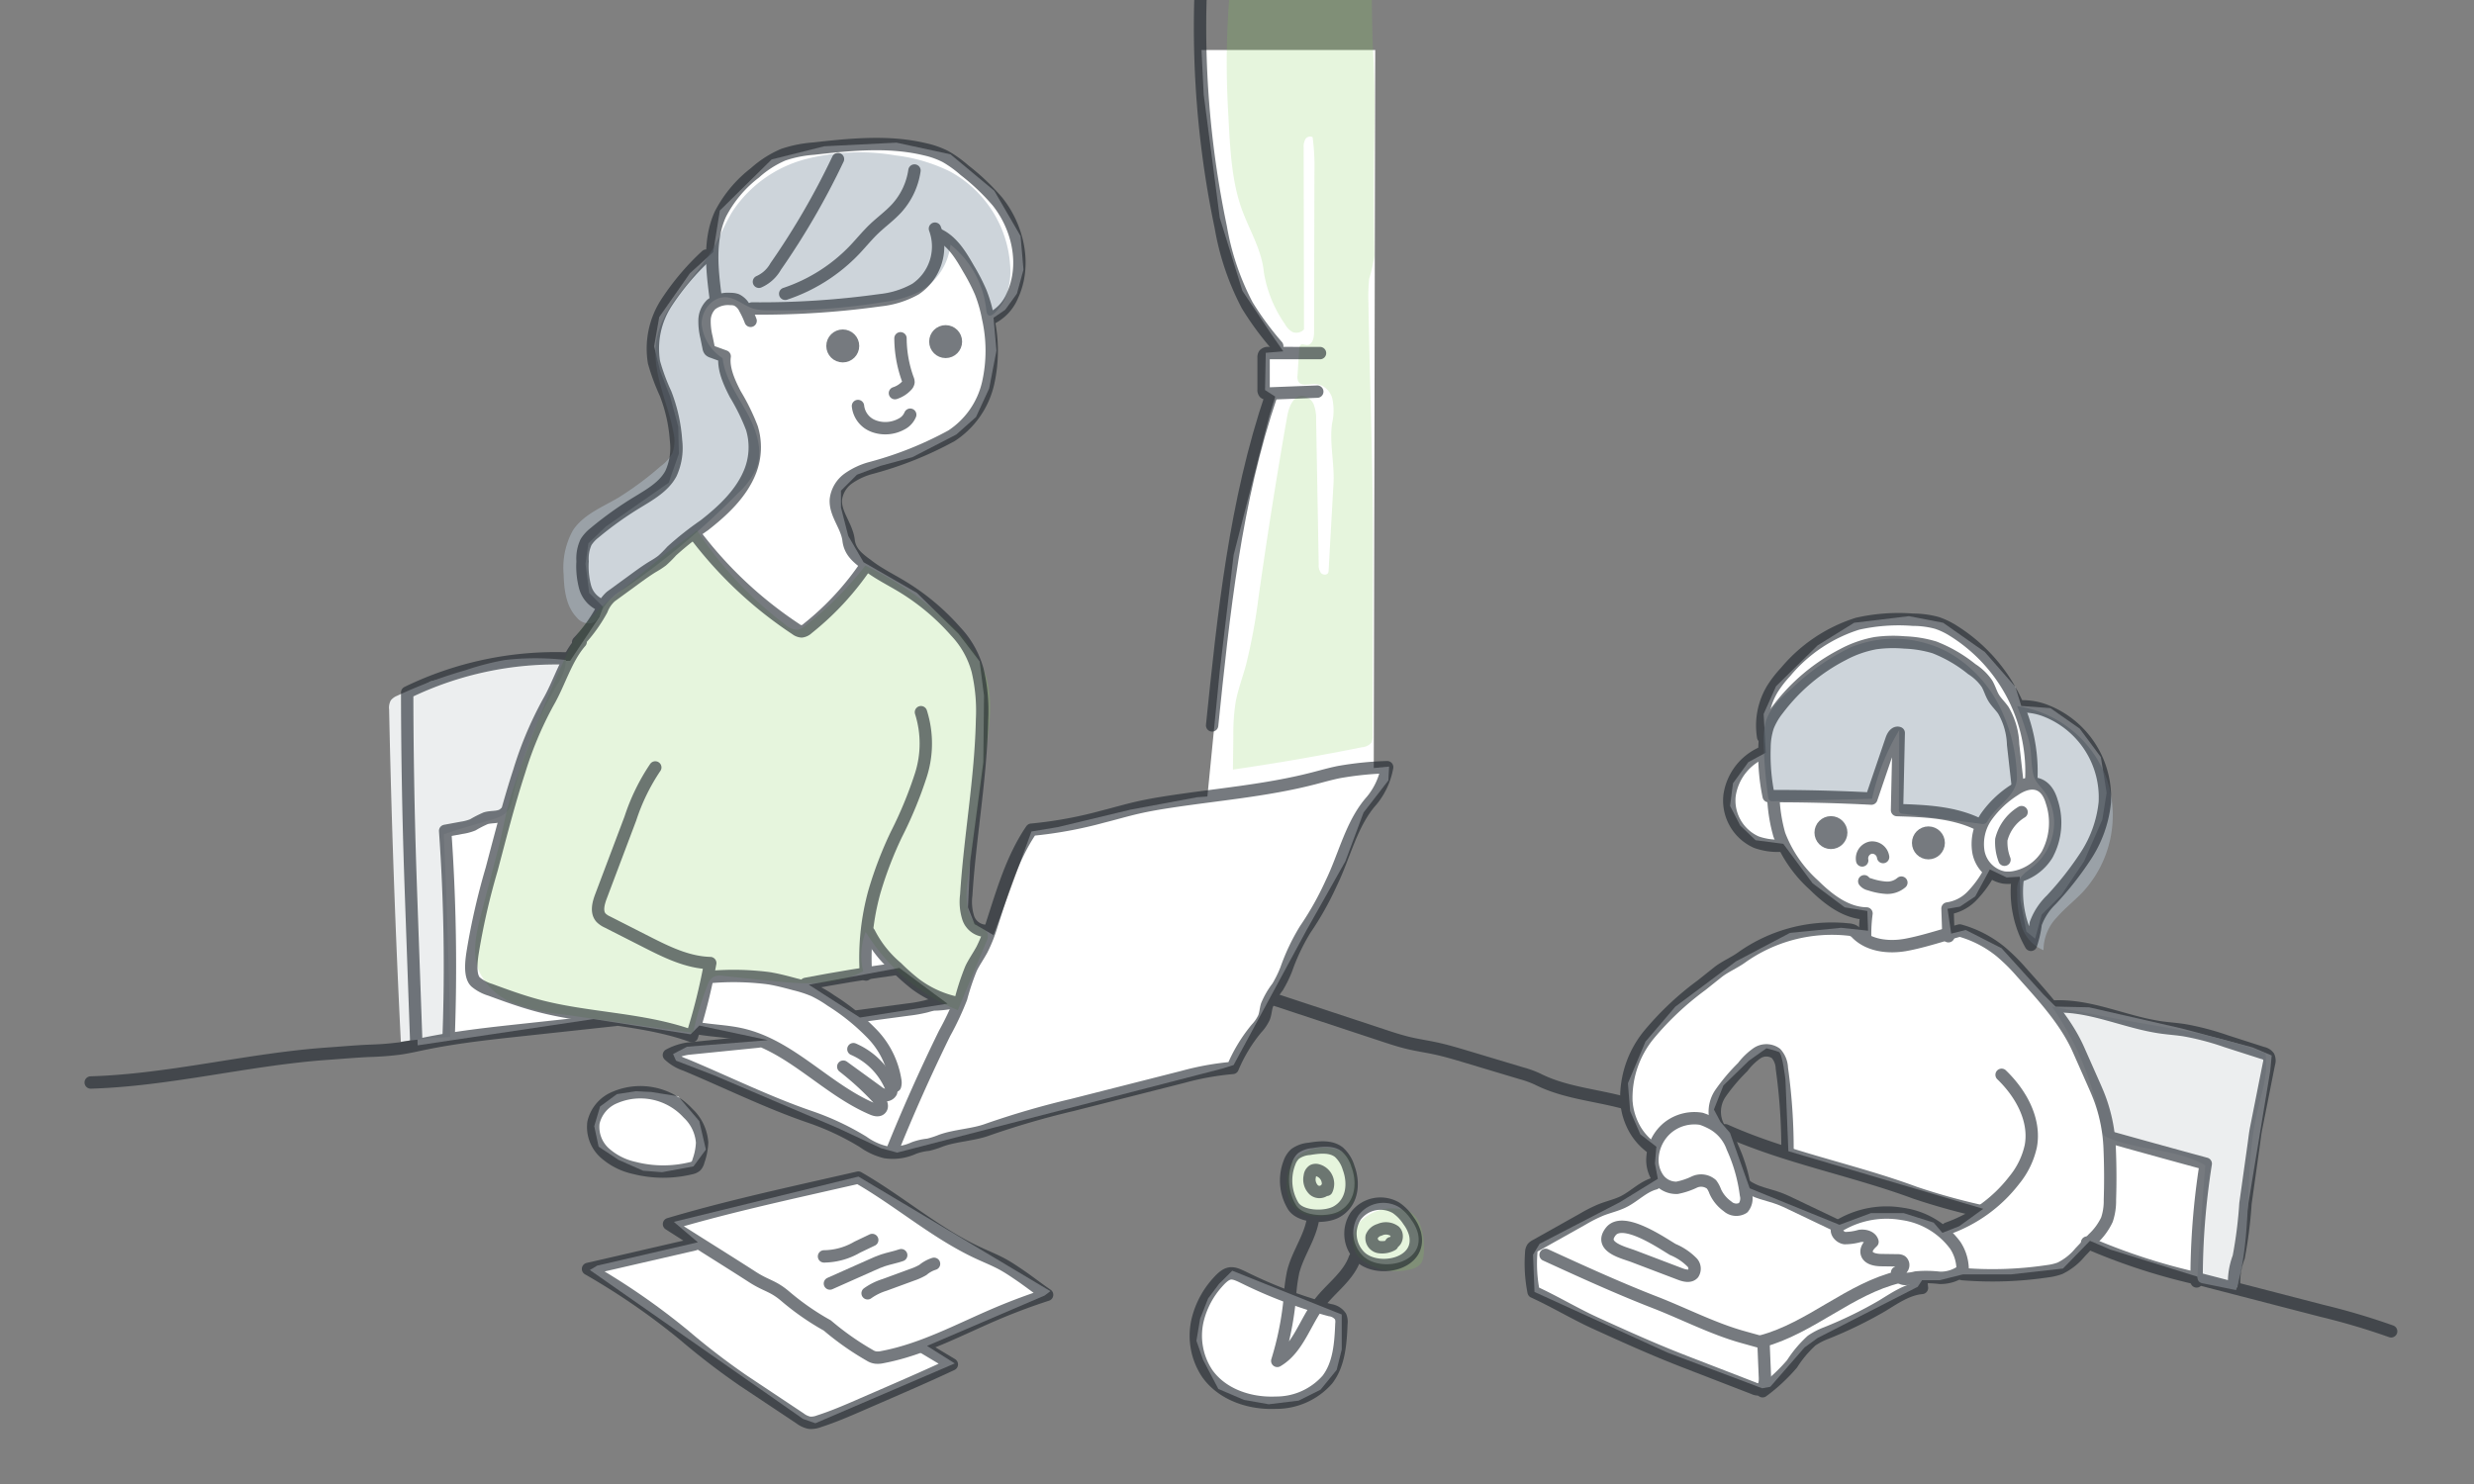<svg xmlns="http://www.w3.org/2000/svg" width="300" height="180"><rect width="100%" height="100%" fill="#808080" stroke="none"/><defs><clipPath id="a"><path transform="translate(900 497)" fill="none" d="M0 0h300v180H0z"/></clipPath></defs><path fill="none" d="M0 0h300v180H0z"/><g data-name="Illust" clip-path="url(#a)" transform="translate(-900 -497)"><g fill="#fff"><path data-name="パス 4110" d="M983.742 622.456l1.062-1.062 8.32 1.77-9.824.8-1.683.886.354.8 4.6 1.77 14.958 6.374 5.311 2.478 1.947.531 39.388-10.179 1.416-.443 8.852-16.374 4.691-8.321 2.213-5.93 3.008-3.894.089-1.681-1.859.176.177-87.094h-21.065l.266 5.4 1.947 14.958 2.744 8.851 3.363 5.045 1.594 2.3-2.125.177-.088 4.514 1.239.8-.708 2.3-4.338 16.905-1.682 14.073-1.5 15.224-1.239.089-8.054 1.5-8.852 2.125-3.187.531-4.6 12.568-2.3-1.327-.8-2.037.266-5.576 1.593-12.036.088-8.055-.531-4.16-2.566-3.363-5.045-4.957-6.462-3.717-1.859-3.187-.885-3.452v-2.036l1.947-1.947 2.833-1.062 3.894-1.062 5.311-2.743 2.391-2.125 1.593-3.453.886-4.6-.354-3.983 1.416-.973 1.416-1.948.8-2.92-.354-4.072-3.187-5.488-5.312-4.425-6.548-1.417-8.763.442-6.373 1.594-6.284 6.2-.8 5.044-2.832 2.567-3.718 5.311-.62 3.541.708 2.92 1.239 3.187.974 3.628.088 3.275-1.239 3.54-7.611 5.311-2.125 2.035-.354 2.479.442 3.541 1.683 1.682-.444 1.239-3.54 5.311-7.258.177-9.647 2.3-2.566 1.327.974 42.84 21.33-3.187zm25.314-8.055l4.16 3.1 1.681 1.239-10.621 1.681-6.2-3.982z"/><path data-name="パス 4111" d="M1173.154 624.048l-8.585-2.3-11.241-2.567-4.072-.087-1.5-1.505-5.045-5.576-4.337-2.212-1.77.442-.442-3.009 1.5-.266 1.858-1.238 1.77-3.275 2.036.973 1.594-.087.087 2.921.708 3.717 1.063.885.8-2.921 2.39-2.39 2.744-4.072 2.213-5.045.531-3.274-.708-4.338-2.567-3.452-3.541-2.479-3.54-.265-.707-2.3-3.718-4.249-5.045-3.541-4.16-.8-6.638.8-4.426 2.744-5.045 4.957-1.5 3.363.266 4.691-2.125 1.152-1.859 2.565-.354 2.745 1.239 2.39 1.858 1.77 3.364.442 3.541 4.779 3.9 2.921 2.743.443.089 2.39-3.275-.354-6.195.62-6.55 3.452-7.346 5.489-3.629 4.249-2.124 5.044.265 3.364 1.239 2.831 1.947 1.505-.177 2.036.354 1.859-4.6 2.832-9.736 5.045-.8 1.327.178 4.515 16.109 7.347 11.506 4.337.974-.178 4.16-4.779 1.593-1.15 12.126-6.2.531-.8h2.125l2.832-.708h5.841l6.285-.708 3.274-3.363 2.478 1.063 10.8 3.363 4.6 1.239.443-3.629.885-6.55 2.655-16.109.177-1.857zm-35.581 21.686l-2.036.8-1.062-1.239-3.628-1.15h-3.983l-3.806 1.416-10.887-4.426-2.39-6.727-1.15-1.328-.8-1.5 1.15-2.921 3.1-3.009 2.125-1.5s1.062.265 1.5.442.8 3.364.8 3.364l.354 8.674 23.632 6.993z"/><path data-name="パス 4112" d="M981.705 645.203l2.921 2.479-12.214 2.832-.885.531 25.845 18.056 1.5.531 16.906-7.257-3.364-2.125 14.251-6.107.708-.531-23.278-13.9z"/><path data-name="パス 4113" d="M978.962 629.448l-1.859-.088-2.3.354-2.036 1.5-.708 2.39.531 2.478 2.39 1.593 3.009 1.328 2.3.177 3.806-.708 1.5-2.036-.8-3.452-2.567-3.009z"/><path data-name="パス 4114" d="M1047.824 652.725l-1.327 1.77-.974 2.479-.443 2.655.8 2.3 1.859 3.54 3.1 1.328 3.01.531 3.629-.442 2.655-1.328 1.947-2.389.62-2.479v-4.249l-13.276-5.311z"/><path data-name="パス 4115" d="M1071.134 644.958a5.624 5.624 0 00-1.491-1.541 3.749 3.749 0 00-4.892.971 3.914 3.914 0 00.577 5c2.195 1.976 7.55.834 6.586-2.89a4.929 4.929 0 00-.78-1.54z"/><path data-name="パス 4116" d="M1063.877 638.545a4.143 4.143 0 00-1.169-1.881c-.979-.769-2.375-.6-3.6-.4a3.364 3.364 0 00-1.715.618 2.606 2.606 0 00-.674 1.038 5.99 5.99 0 00.434 5.249c.853 1.4 3.909 1.5 5.275.726 1.954-1.113 2.156-3.47 1.449-5.35z"/></g><path data-name="パス 4101" d="M1058.126 536.95l-.042-22.006a1.972 1.972 0 01.186-1.026.674.674 0 01.9-.281 27.433 27.433 0 01.22 4.361l-.043 19.337c0 .65-.213 1.522-.863 1.512-.266 0-.565-.17-.774 0a.613.613 0 00-.162.456l-.207 3.222a1.318 1.318 0 00.093.74c.364.652 1.34.284 2.087.3a2.368 2.368 0 012.048 1.832 6.939 6.939 0 01-.031 2.922c-.354 2.292.294 4.957.166 7.271l-.592 10.592a.791.791 0 01-.048.276c-.143.331-.671.3-.9.02a1.611 1.611 0 01-.256-1.028l-.313-17.5a4.877 4.877 0 00-.277-1.858 1.652 1.652 0 00-1.432-1.066c-1.112.013-1.6 1.38-1.8 2.475q-1.941 11.035-3.5 22.133a69.534 69.534 0 01-1.5 8.04c-.4 1.485-.961 2.929-1.24 4.442a24.559 24.559 0 00-.29 4.163l-.051 4.065q7.893-1.14 15.713-2.719a1.55 1.55 0 001.066-.537 1.545 1.545 0 00.159-.832l.047-22.6c.021-10.031-.4-19.959-.553-29.99a20.193 20.193 0 01.092-2.845 20.2 20.2 0 00.627-2.774c-.24-14.858.279-16.456-.148-24.733-.3-5.838-.009-11.579-.32-17.415a2.977 2.977 0 00-.962-2.484 1.966 1.966 0 00-1.943.038 5.135 5.135 0 00-1.486 1.379 30.5 30.5 0 00-2.084 2.916c-.286.455-.789.988-1.259.727a1.08 1.08 0 01-.409-.627q-.622-1.757-1.4-3.456a2.009 2.009 0 00-.5-.763 1.59 1.59 0 00-.941-.3 4.79 4.79 0 00-4.124 2.551 12.94 12.94 0 00-1.382 4.872 102.289 102.289 0 00-.78 19.62c.228 4.017.325 8.431 1.736 12.2.927 2.472 2.36 4.814 2.6 7.443a15.287 15.287 0 002.541 6.271 2.588 2.588 0 00.912.974 1.252 1.252 0 001.419-.31z" fill="#83d059" opacity=".2"/><path data-name="パス 4102" d="M1022.506 529.41a14 14 0 00-7.324-11.617 20.486 20.486 0 00-6.616-1.948 25.984 25.984 0 00-10.917.468 15.316 15.316 0 00-8.772 6.246c-.9 1.427-1.506 3.02-2.354 4.479-2.249 3.871-6.244 6.919-6.937 11.342-.583 3.724 1.369 7.323 2.065 11.027a4.229 4.229 0 01-.123 2.569 4.819 4.819 0 01-1.4 1.564 39.376 39.376 0 01-5.182 3.847c-1.966 1.149-4.237 2.048-5.482 3.956a9.354 9.354 0 00-1.112 5.394c.047 1.854.314 3.857 1.609 5.185a1.865 1.865 0 001.815.654c.812-.269 1.059-1.264 1.493-2a6.993 6.993 0 012.243-2.053 93.655 93.655 0 0014.023-11.748 9.148 9.148 0 002.2-3.005c.85-2.234-.065-4.74-1.225-6.831s-2.606-4.13-2.893-6.5a5.517 5.517 0 01-2.535-4.129c-.041-1.672 1.365-3.4 3.032-3.252 1.179.1 2.118 1.033 3.251 1.378a6.531 6.531 0 001.772.2 77.206 77.206 0 0014.119-1.023 13.312 13.312 0 004.209-1.228 7.414 7.414 0 003.788-5.715 11.661 11.661 0 014.341 7.9c.192 1.916 1.9-.572 2.2-1.179a8.471 8.471 0 00.712-3.981z" fill="#abb7c1" opacity=".6"/><path data-name="パス 4103" d="M953.821 598.234q.549 12.272.771 24.557-3 .152-5.987.567-1-20.141-1.421-40.305a1.851 1.851 0 01.21-1.11 1.789 1.789 0 01.711-.527 55.505 55.505 0 018.365-3.129 32.379 32.379 0 014.75-1.232 32.389 32.389 0 017.411 0 5.781 5.781 0 01-1.121 3.076 47.149 47.149 0 00-5 12.144c-.493 1.919-.284 3.22-2.242 3.93-.559.209-6.447 1.869-6.447 2.029z" fill="#eceeef"/><path data-name="パス 4104" d="M1141.042 596.528a.9.9 0 01-.3.35.859.859 0 01-.53.044l-9.49-1.225a.572.572 0 01-.341-.12.582.582 0 01-.117-.436l.042-9.591a27.348 27.348 0 00-3.3 8.34l-12.012.293a.609.609 0 01-.412-.089.612.612 0 01-.168-.406 55.028 55.028 0 01-.543-6.423 8.758 8.758 0 01.238-2.71c.513-1.727 1.943-3 3.31-4.176a27.3 27.3 0 017.024-4.867 13.852 13.852 0 0111.832.628 15.5 15.5 0 016.342 6.853 19.964 19.964 0 011.952 8.329c.026 2.156-2.458 3.402-3.527 5.206z" fill="#abb7c1" opacity=".6"/><path data-name="パス 4105" d="M1144.604 582.649a13.732 13.732 0 0110.865 8.828 13.73 13.73 0 01-2.888 13.7c-1.01 1.072-2.192 1.974-3.157 3.087a5.728 5.728 0 00-1.625 3.986 4.586 4.586 0 01-2.648-2.91 13.378 13.378 0 01-.544-4.019 3.692 3.692 0 01.109-1.279c.3-.9 1.2-1.426 1.933-2.034a6.879 6.879 0 002.436-5.206 6.846 6.846 0 00-.915-3.386c-.5-.868-1.345-1.443-1.59-2.413-.331-1.311-.186-2.779-.54-4.133a40.47 40.47 0 00-1.436-4.221z" fill="#abb7c1" opacity=".6"/><path data-name="パス 4106" d="M1148.81 619.089a36.275 36.275 0 016.033 14.879 1.39 1.39 0 00.252.712 1.316 1.316 0 00.5.312c3.788 1.606 8.268 1.295 11.825 3.364-.338 4.412-.685 8.9-.949 13.317a1.02 1.02 0 00.157.757 1.01 1.01 0 00.571.249l3.951.8c2.1-6.894.92-14.4 2.523-21.422.552-2.417 1.437-4.865 1.027-7.311-4.913-1.939-10.166-2.826-15.375-3.7-3.523-.589-6.994-1.366-10.515-1.957z" fill="#eceeef"/><path data-name="パス 4107" d="M984.531 561.32a45.265 45.265 0 0010.748 11.483 2.059 2.059 0 001.479.575 2.04 2.04 0 00.886-.473 41.5 41.5 0 007.289-7.3 39.68 39.68 0 0110.124 6.946 15.724 15.724 0 014.463 6.321c.915 2.812.51 5.861.1 8.789l-2.242 15.856c-.3 2.139-.383 4.789 1.451 5.929.352.217.784.394.926.783a1.42 1.42 0 01-.15 1l-3.457 8.3a23.51 23.51 0 01-11.179-9.5 7.945 7.945 0 00-.3 4.777c-3.43 1.9-7.617 1.549-11.52 1.138l-5.394-.566a1.994 1.994 0 00-1.33.167 1.94 1.94 0 00-.634.96 36.712 36.712 0 00-1.752 5.789l-16-2.276a22.5 22.5 0 01-5.809-1.361 7.58 7.58 0 01-4.211-4.026c-.822-2.164-.244-4.58.341-6.821l2.009-7.689c.7-2.661 1.026-5.146 1.954-7.736a156.3 156.3 0 016.53-16.278 20.108 20.108 0 011.431-2.552 22.948 22.948 0 014.5-4.481l5.659-4.686c1.201-1 2.888-2.071 4.088-3.068z" fill="#83d059" opacity=".2"/><path data-name="パス 4108" d="M1064.353 639.49a6.7 6.7 0 01.025 2.4 3 3 0 01-1.277 1.966 4.165 4.165 0 01-1.444.475 7.586 7.586 0 01-2.8.093 3.461 3.461 0 01-2.313-1.472 4.6 4.6 0 01-.5-2.583 4.587 4.587 0 01.57-2.337 3.947 3.947 0 011.981-1.451 5.291 5.291 0 013.749-.081c1.455.575 1.779 1.51 2.009 2.99z" fill="#83d059" opacity=".2"/><path data-name="パス 4109" d="M1072.589 649.512a1.956 1.956 0 01-.206.631 2.01 2.01 0 01-1.265.8 7.017 7.017 0 01-5.308-.673 3.913 3.913 0 01-1.293-1.11 3.35 3.35 0 01.5-4.079 5.6 5.6 0 015.826-1.145c1.73.816 2.049 3.966 1.746 5.576z" fill="#83d059" opacity=".2"/><g transform="translate(911 487.717)" opacity=".6" stroke="#1a2229" stroke-linecap="round" stroke-linejoin="round" stroke-width="1.5"><path data-name="パス 4040" d="M102.898 37.791c1.641.821 2.642 2.5 3.555 4.093a24.2 24.2 0 011.466 2.843 17.076 17.076 0 01.9 3.157 17.979 17.979 0 010 7.888 10.392 10.392 0 01-4.432 6.365 43.7 43.7 0 01-9.762 3.905 8.591 8.591 0 00-2.75 1.277 3.662 3.662 0 00-1.516 2.542c-.127 1.737 1.335 3.211 1.54 4.941.18 1.531 1.256 2.26 2.491 3.184s2.626 1.611 3.946 2.407a27.9 27.9 0 016.542 5.467 11.08 11.08 0 012.674 4.761 21.4 21.4 0 01.531 5.937c-.142 7.13-1.47 14.185-1.916 21.3a6.394 6.394 0 00.246 2.763 2.3 2.3 0 002.1 1.566" fill="none"/><path data-name="パス 4041" d="M80.02 48.198a10.7 10.7 0 00-.687-1.48 2.2 2.2 0 00-1.02-1.061 2.15 2.15 0 00-.742-.109 3.357 3.357 0 00-2.323.665 2.747 2.747 0 00-.814 1.9 8.077 8.077 0 00.241 2.1l.25 1.23a.71.71 0 00.14.348.7.7 0 00.289.161l1.521.555c-.215 1.51.586 3.235 1.289 4.59a25.708 25.708 0 012.01 4.1 7.976 7.976 0 01-.183 5.2c-1.056 2.719-3.3 4.814-5.6 6.611a37.445 37.445 0 00-3.948 3.121 13.272 13.272 0 01-1.163 1.161 10.121 10.121 0 01-1.108.72c-.771.471-1.5 1-2.234 1.537l-2.857 2.082a4.171 4.171 0 00-1.113 1.619 18.68 18.68 0 01-2.86 3.934" fill="none"/><path data-name="パス 4042" d="M73.216 74.026a49.513 49.513 0 0012.29 11.565 1.281 1.281 0 00.7.278 1.266 1.266 0 00.721-.35 34.4 34.4 0 007.136-7.733" fill="none"/><path data-name="パス 4043" d="M68.459 102.368a24.827 24.827 0 00-3.017 6.189l-3.558 9.426c-.324.86-.617 1.93 0 2.614a2.516 2.516 0 00.77.52l4.694 2.387c2.458 1.249 5.021 2.525 7.777 2.593a71.368 71.368 0 01-2.212 8.862c-6.011-2.171-12.606-2.067-18.778-3.726-1.924-.518-3.8-1.2-5.667-1.889a4.992 4.992 0 01-1.8-.958c-.772-.739-.5-2.674-.329-3.728a82.9 82.9 0 012.276-9.924c1.041-3.929 2.09-8.062 3.354-11.925a44.081 44.081 0 013.524-8.365c1.345-2.327 2.146-5.275 3.915-7.3" fill="none"/><path data-name="パス 4044" d="M75.238 127.774a33.307 33.307 0 017.016.167c1.058.176 2.1.452 3.132.73a15.17 15.17 0 012.274.738 14.462 14.462 0 012.109 1.237 26.708 26.708 0 014.991 4.039 10.446 10.446 0 012.808 5.675 1.356 1.356 0 01-.036.64" fill="none"/><path data-name="パス 4045" d="M92.484 136.54a8.709 8.709 0 014.467 4.39 1.036 1.036 0 01.106.814.743.743 0 01-.819.359 2.169 2.169 0 01-.85-.442l-4.132-3a35.467 35.467 0 014.263 3.912c.306.35.593.913.253 1.229-.254.235-.663.124-.983-.012-5.636-2.4-9.907-7.68-15.876-9.042-1.8-.412-3.667-.437-5.484-.776" fill="none"/><path data-name="パス 4046" d="M94.01 127.485a30 30 0 011.024-10.051 46.534 46.534 0 012.66-6.938 49.59 49.59 0 002.966-7.178 12.578 12.578 0 00.016-7.651" fill="none"/><path data-name="パス 4047" d="M94.41 122.448a13.473 13.473 0 003.327 4.184 25.339 25.339 0 002.219 1.972 12.8 12.8 0 005.024 2.308" fill="none"/><path data-name="パス 4048" d="M97.169 148.903q2.925-7.248 6.368-14.271a35.452 35.452 0 002.015-4.288 29.7 29.7 0 011.2-3.59c.388-.806.915-1.536 1.335-2.324a18.194 18.194 0 001.153-2.914c1.3-4 2.463-8.123 4.832-11.594a50.765 50.765 0 008.665-1.589c1.426-.356 2.834-.776 4.267-1.1 1.22-.278 2.455-.49 3.692-.68 5.839-.9 11.762-1.365 17.485-2.831 1.048-.268 2.089-.57 3.15-.786a39.988 39.988 0 015.877-.6 8.82 8.82 0 01-1.881 4.063c-2.453 2.759-3.272 6.66-4.889 9.979a37.3 37.3 0 01-3.171 5.65 25.127 25.127 0 00-2.294 4.83 14.955 14.955 0 01-1.046 2.133 9.73 9.73 0 00-1.3 2.237c-.146.484-.166 1-.35 1.472a5.094 5.094 0 01-.913 1.335 18.891 18.891 0 00-2.89 4.782 33.548 33.548 0 00-6.014 1.08l-13.418 3.409a103.033 103.033 0 00-10.309 3c-1.709.63-3.886.7-5.6 1.317a11.6 11.6 0 01-1.566.508 6.979 6.979 0 00-1.764.407 6.116 6.116 0 01-3.466.49 7.81 7.81 0 01-2.68-1.249 32.483 32.483 0 00-6.431-3.022c-5.119-1.752-10.143-4.241-15.137-6.323a5.388 5.388 0 01-1.978-1.184 7.09 7.09 0 012.265-.769l8.558-.861" fill="none"/><path data-name="パス 4049" d="M92.897 132.572l6.255-.838a16.718 16.718 0 002.167-.388 8.843 8.843 0 01.879-.223 12.385 12.385 0 002.032-.194" fill="none"/><path data-name="パス 4050" d="M72.437 144.313a5.414 5.414 0 011.7 3.553 7.418 7.418 0 01-.438 2.234 1.369 1.369 0 01-.3.608 1.316 1.316 0 01-.618.277 14.212 14.212 0 01-6.9-.048 7.9 7.9 0 01-3.565-1.823 4.243 4.243 0 01-1.356-3.647 4.339 4.339 0 012.6-3.066 7.842 7.842 0 018.877 1.912z" fill="none"/><path data-name="パス 4051" d="M93.076 152.12l-4.571 1.038c-6.161 1.4-12.325 2.8-18.381 4.6 3.366 2.169 6.759 4.255 10.124 6.423 1.731 1.115 2.46 1.03 4.023 2.371a31.372 31.372 0 005.047 3.5 33.921 33.921 0 005.188 3.645 1.7 1.7 0 00.7.25 2.4 2.4 0 00.784-.054c4.854-.907 9.268-3.317 13.81-5.251q3.034-1.29 6.173-2.307c-1.118-.759-2.214-1.629-3.332-2.388-.654-.445-1.311-.892-2-1.274-.962-.531-1.988-.936-2.986-1.4-5.163-2.392-9.645-6.329-14.579-9.153z" fill="none"/><path data-name="パス 4052" d="M94.207 166.15a7.227 7.227 0 012.053-1.015l3.332-1.224a7.056 7.056 0 001.324-.594 3.917 3.917 0 011.346-.74" fill="none"/><path data-name="パス 4053" d="M89.636 164.968l5.094-2.267c.441-.2.883-.393 1.34-.546.728-.243 1.488-.373 2.212-.627" fill="none"/><path data-name="パス 4054" d="M88.921 161.677a8.166 8.166 0 004.031-1.123l1.816-.867" fill="none"/><path data-name="パス 4055" d="M73.206 160.223l-12.9 2.975a83.755 83.755 0 0111.73 8.1 87.627 87.627 0 007.07 5.426l6.9 4.594a2.81 2.81 0 001.163.539 2.668 2.668 0 001.146-.184c1.779-.572 3.5-1.32 5.207-2.065l3.223-1.4c2.57-1.119 5.141-2.239 7.676-3.433l-3.391-2.034" fill="none"/><path data-name="パス 4056" d="M98.194 50.316a14.766 14.766 0 00.891 4.97.873.873 0 01.078.363.76.76 0 01-.234.43 3.275 3.275 0 01-1.406.888" fill="none"/><path data-name="パス 4057" d="M93.039 58.529a2.937 2.937 0 001.311 2.142 3.363 3.363 0 00.907.4 4.077 4.077 0 003.031-.339 2.209 2.209 0 001.086-1.147" fill="none"/><path data-name="パス 4058" d="M80.198 46.697a105.262 105.262 0 0015.524-1 11.053 11.053 0 004.295-1.354 6.234 6.234 0 002.356-7.326" fill="none"/><path data-name="パス 4059" d="M75.779 45.385c-.439-3.4-.85-7.02.583-10.14a14.9 14.9 0 014.18-4.995 12.471 12.471 0 013.431-2.2 14.777 14.777 0 013.695-.741c4.5-.506 9.119-.977 13.523.088a10.4 10.4 0 012.477.885 14.1 14.1 0 012.285 1.645 27.149 27.149 0 013.969 3.765c2.552 3.168 3.552 7.741 1.849 11.435a5.333 5.333 0 01-2.445 2.706" fill="none"/><path data-name="パス 4060" d="M90.614 28.578a91.254 91.254 0 01-7.551 13.024 4.334 4.334 0 01-2.034 1.858" fill="none"/><path data-name="パス 4061" d="M84.215 44.919a20.66 20.66 0 008.421-5.342c.8-.844 1.537-1.758 2.381-2.562.9-.852 1.909-1.579 2.738-2.494a8.648 8.648 0 002.135-4.555" fill="none"/><path data-name="パス 4062" d="M74.647 40.287a30.371 30.371 0 00-4.843 5.734 10.211 10.211 0 00-1.5 7.2 24.927 24.927 0 001.4 3.792 19.3 19.3 0 011.272 5.708 7.446 7.446 0 01-.619 4.006c-.823 1.543-2.428 2.471-3.919 3.384a42.424 42.424 0 00-5.333 3.793 4.419 4.419 0 00-1.044 1.139 4.758 4.758 0 00-.416 2.311 9.817 9.817 0 00.307 3.138 3.312 3.312 0 002.066 2.237" fill="none"/><path data-name="パス 4063" d="M50.212 107.918c-.56.585-1.524.383-2.3.608a13.634 13.634 0 00-1.584.809 5.9 5.9 0 01-1.313.35l-2.035.376a233.189 233.189 0 01.42 25.067" fill="none"/><path data-name="パス 4064" d="M39.478 135.69l-.446-12.5-.138-3.9q-.08-2.234-.154-4.469-.349-10.767-.365-21.542a41.164 41.164 0 0119.517-4.124" fill="none"/><path data-name="パス 4065" d="M0 140.583c9.662-.293 19.129-2.83 28.774-3.5 1.681-.116 3.348-.269 5.033-.343a36.755 36.755 0 003.676-.283c1-.146 2-.376 2.989-.581 3.889-.8 7.844-1.228 11.792-1.655l11.318-1.224" fill="none"/><path data-name="パス 4066" d="M86.711 128.618q5.432-1.036 10.906-1.795" fill="none"/><path data-name="パス 4067" d="M143.55 130.523l13.058 4.315c1.1.365 2.208.73 3.34.992 1.007.233 2.035.384 3.048.6 1.313.278 2.6.665 3.885 1.049l6.64 1.992a11.894 11.894 0 011.949.71c3.339 1.68 7.089 1.911 10.689 2.921" fill="none"/><path data-name="パス 4068" d="M233.292 105.092a12.253 12.253 0 00-3.358 3.145 5.857 5.857 0 00-1.026 4.386 3.893 3.893 0 003.051 3.093 4.207 4.207 0 001.544-.089 6 6 0 003.72-2.66 8.116 8.116 0 00.568-6.469c-.691-2.406-2.522-2.754-4.499-1.406z" fill="none"/><path data-name="パス 4069" d="M234.137 107.789a5.446 5.446 0 00-2.454 3.332 5.919 5.919 0 00.382 2.442" fill="none"/><path data-name="パス 4070" d="M228.944 109.277c-3.031-1.5-6.53-1.631-9.909-1.735l.207-9.355c-.412-.141-.729.366-.87.778l-2.447 7.183q-6.222-.322-12.457-.3a24.647 24.647 0 01-.5-5.872 8.3 8.3 0 01.409-2.572 8.184 8.184 0 011.222-2.088 23.1 23.1 0 017.835-6.612 13.5 13.5 0 013.974-1.408 15.751 15.751 0 013.533-.087 14.361 14.361 0 013.62.592 17.033 17.033 0 014.538 2.64 6.414 6.414 0 011.827 1.745c.329.544.489 1.174.813 1.72s.819 1 1.19 1.534a8.8 8.8 0 011.183 4.151l.544 4.841" fill="none"/><path data-name="パス 4071" d="M204.053 106.341a19.484 19.484 0 00.708 4.186 15.746 15.746 0 004.2 6.112c1.761 1.739 3.9 3.4 6.372 3.44a18.4 18.4 0 00-.166 2.76" fill="none"/><path data-name="パス 4072" d="M230.088 115.323a13.044 13.044 0 01-2 2.669 5.109 5.109 0 01-2.93 1.485l.111 3.364" fill="none"/><path data-name="パス 4073" d="M214.811 113.647a1.34 1.34 0 011.05-1.554 1.341 1.341 0 011.487 1.144" fill="none"/><path data-name="パス 4074" d="M215.063 116.175a1.078 1.078 0 00.646.377 7.809 7.809 0 001.979.406 2.616 2.616 0 001.874-.62" fill="none"/><path data-name="パス 4075" d="M204.821 111.868a7.682 7.682 0 01-2.852-.441 5.532 5.532 0 01-3.243-5.644 6.7 6.7 0 014.1-5.258" fill="none"/><path data-name="パス 4076" d="M235.317 103.871a20.149 20.149 0 00-9.481-18.095 9.067 9.067 0 00-1.961-.937 11.113 11.113 0 00-2.915-.388 22.673 22.673 0 00-6.712.486 18.637 18.637 0 00-8.737 5.864 13.579 13.579 0 00-1.6 2.07 8.636 8.636 0 00-1.111 5.792" fill="none"/><path data-name="パス 4077" d="M233.656 115.927a12.976 12.976 0 001.615 7.957 13.069 13.069 0 00.583-2.571 7.67 7.67 0 011.882-2.885 39.081 39.081 0 004.23-5.394 14.5 14.5 0 002.264-6.41 11.289 11.289 0 00-7.188-11.145 7.684 7.684 0 00-3.173-.51" fill="none"/><path data-name="パス 4078" d="M196.436 145.463a5.293 5.293 0 012.645 2.993 19.873 19.873 0 011.632 5.728 1.806 1.806 0 01-.339 1.6 1.583 1.583 0 01-1.892-.18 4.484 4.484 0 01-1.492-1.811 3.212 3.212 0 00-.453-.855 1.945 1.945 0 00-2.076-.281 8.7 8.7 0 01-2.1.7 2.7 2.7 0 01-2.306-1.145 3.921 3.921 0 01-.669-2.548 5.146 5.146 0 011.912-3.657 5.142 5.142 0 014-1.022 7.881 7.881 0 011.138.478z" fill="none"/><path data-name="パス 4079" d="M198.219 146.379c7.375 3.311 15.438 4.773 23.018 7.583a79.783 79.783 0 007.756 2.171" fill="none"/><path data-name="パス 4080" d="M242.086 159.995a74.354 74.354 0 0013.322 4.359l15.127 3.916a83.855 83.855 0 018.416 2.494" fill="none"/><path data-name="パス 4081" d="M231.716 139.651c2.336 2.247 4.122 5.441 3.546 8.631a9.814 9.814 0 01-2.008 4.141 17.612 17.612 0 01-8.108 5.868" fill="none"/><path data-name="パス 4082" d="M226.993 163.377a5.422 5.422 0 00-.89-3.038 9.626 9.626 0 00-6.421-3.816 11.167 11.167 0 00-7.392 1.272 1.218 1.218 0 00-.447.364c-.338.519.244 1.214.855 1.3a6.692 6.692 0 001.827-.268c.613-.087 1.377.117 1.536.716-.388.362-.81.824-.708 1.343.138.7 1.051.867 1.766.878l1.97.027a.9.9 0 01.478.1.611.611 0 01.129.795 1.786 1.786 0 01-.652.586 1.011 1.011 0 00.969.776 5.369 5.369 0 001.33-.179 13.99 13.99 0 012.863.042 4.4 4.4 0 002.787-.898z" fill="none"/><path data-name="パス 4083" d="M226.965 163.825a45.286 45.286 0 0010.355-.354 6.7 6.7 0 001.471-.351 7.293 7.293 0 002.443-1.933l1.581-1.672a7.483 7.483 0 001.677-2.3 7.174 7.174 0 00.359-2.391q.1-3.085-.027-6.171a19.629 19.629 0 00-1.1-5.841c-.259-.739-.578-1.457-.895-2.173l-1.788-4.038c-1.558-3.519-4.342-6.5-6.9-9.375a22.6 22.6 0 00-2.559-2.533 13.623 13.623 0 00-4.937-2.55c-2.035.561-4.427 1.356-6.5 1.739s-4.43.137-5.948-1.331a2.032 2.032 0 00-.458-.381 1.609 1.609 0 00-.566-.139 18.889 18.889 0 00-12.995 3.394c-.881.634-2.035 1.117-2.884 1.794l-1.967 1.571a35.915 35.915 0 00-6.352 5.969 12.081 12.081 0 00-2.759 8.087 8.025 8.025 0 001.13 3.578 7.237 7.237 0 001.892 2.053" fill="none"/><path data-name="パス 4084" d="M197.35 145.902a3.955 3.955 0 01.264-3.985 22.441 22.441 0 012.706-3.2 7.717 7.717 0 011.75-1.693 2.006 2.006 0 012.288.034 2.818 2.818 0 01.712 1.789 71.132 71.132 0 01.685 10.1" fill="none"/><path data-name="パス 4085" d="M244.88 147.234q5.791 1.623 11.592 3.2a89.328 89.328 0 00-1.108 14.276" fill="none"/><path data-name="パス 4086" d="M237.841 131.383c4.519-.308 8.806 1.909 13.293 2.531.9.124 1.807.186 2.7.32a32.778 32.778 0 015.111 1.343l4.441 1.427a1.193 1.193 0 01.717.444 1.2 1.2 0 01.037.835l-1.562 7.87c-.116.579-.194 1.287-.275 1.872l-1.016 7.241a53.031 53.031 0 01-.817 6.491 8.6 8.6 0 00-.542 3.652" fill="none"/><path data-name="パス 4087" d="M189.669 152.836c-1.412.374-2.467 1.535-3.771 2.192-.865.435-1.825.642-2.726.995a17.637 17.637 0 00-2.21 1.11l-5.766 3.235a1.108 1.108 0 00-.36.275 1.073 1.073 0 00-.155.562 17.558 17.558 0 00.285 4.777c2.491 1.132 5.021 2.661 7.511 3.794 3.073 1.4 6.146 2.793 9.275 4.052.928.373 1.858.733 2.791 1.094l7.1 2.747a1.256 1.256 0 00.782.122c.535-.151.618-.864.594-1.419l-.151-3.625a.838.838 0 00-.14-.522.843.843 0 00-.436-.221l-2-.557c-3.565-.995-7.163-2.855-10.614-4.195-4.493-1.745-8.878-3.753-13.26-5.76" fill="none"/><path data-name="パス 4088" d="M200.639 153.034c1.175.919 2.741 1.116 4.139 1.64.49.184.96.408 1.432.634l5.285 2.524" fill="none"/><path data-name="パス 4089" d="M202.618 171.973c5.954-1.6 10.695-6.393 16.695-7.812" fill="none"/><path data-name="パス 4090" d="M221.988 164.8l.071.7c-1.793.162-3.334 1.267-4.875 2.2a51.331 51.331 0 01-6.7 3.26 8.62 8.62 0 00-1.8.926 13.888 13.888 0 00-2.377 2.823 21.465 21.465 0 01-3.571 3.323" fill="none"/><path data-name="パス 4091" d="M191.848 160.839a7.111 7.111 0 012.365 1.6 1.1 1.1 0 01.1 1.322c-.373.421-1.051.254-1.574.054q-2.825-1.073-5.645-2.148c-1.212-.462-4.271-1.121-2.762-3.018 1.475-1.857 6.167 1.39 7.516 2.19z" fill="none"/><path data-name="パス 4092" d="M135.192 0a118.2 118.2 0 001.84 36.833 31.951 31.951 0 003.206 9.478 36.912 36.912 0 003.641 4.946" fill="none"/><path data-name="パス 4093" d="M135.984 97.274c1.386-13.532 2.8-27.2 7.181-40.078" fill="none"/><path data-name="パス 4094" d="M148.734 56.785l-6.033.232a.5.5 0 01-.361-.077.512.512 0 01-.115-.4v-3.873a.639.639 0 01.091-.4.643.643 0 01.524-.161l6.227.006" fill="none"/><path data-name="パス 4095" d="M150.277 168.196a1.847 1.847 0 011.284.777 1.786 1.786 0 01.1.863c-.1 2.372-.258 4.913-1.709 6.793a8.261 8.261 0 01-6.252 2.793c-3.137.142-6.494-.976-8.306-3.542a8.247 8.247 0 01-1.1-6.742 10.484 10.484 0 012.327-4.278c1.439-1.625 1.887-1.253 3.716-.369a57.577 57.577 0 009.94 3.705z" fill="none"/><path data-name="パス 4096" d="M148.259 156.816c-.253 2.387-1.865 4.414-2.447 6.743a20.453 20.453 0 00-.4 3.1 37.475 37.475 0 01-1.528 7.692c2.521-1.476 3.342-4.678 5.114-7 1.415-1.855 3.528-3.26 4.29-5.465" fill="none"/><path data-name="パス 4097" d="M153.983 161.764a3.913 3.913 0 01-.577-5 3.75 3.75 0 014.892-.972 5.606 5.606 0 011.491 1.542 4.916 4.916 0 01.781 1.539c.964 3.725-4.394 4.87-6.587 2.891z" fill="none"/><path data-name="パス 4098" d="M145.803 155.54a5.994 5.994 0 01-.434-5.25 2.622 2.622 0 01.674-1.04 3.378 3.378 0 011.716-.617c1.229-.2 2.621-.363 3.6.406a4.15 4.15 0 011.169 1.879c.707 1.881.5 4.238-1.45 5.346-1.366.775-4.421.682-5.275-.724z" fill="none"/><path data-name="パス 4099" d="M149.888 153.355a1.044 1.044 0 01-1.567.264 1.766 1.766 0 01-.492-1.684.9.9 0 01.4-.676.8.8 0 01.5-.045 1.709 1.709 0 011.146 2.389" fill="none"/><path data-name="パス 4100" d="M157.829 160.25a2.484 2.484 0 01-1.642.288 1.108 1.108 0 01-.859-1.26 1.426 1.426 0 01.957-.825 1.8 1.8 0 011.843.174c.47.452.2 1.485-.444 1.428" fill="none"/><circle data-name="楕円形 148" cx="1.248" cy="1.248" transform="translate(89.946 49.996)" fill="#1a2229" r="1.248"/><circle data-name="楕円形 149" cx="1.248" cy="1.248" transform="translate(102.421 49.47)" fill="#1a2229" r="1.248"/><circle data-name="楕円形 150" cx="1.248" cy="1.248" transform="translate(209.775 109.024)" fill="#1a2229" r="1.248"/><circle data-name="楕円形 151" cx="1.248" cy="1.248" transform="translate(221.594 110.272)" fill="#1a2229" r="1.248"/></g></g></svg>